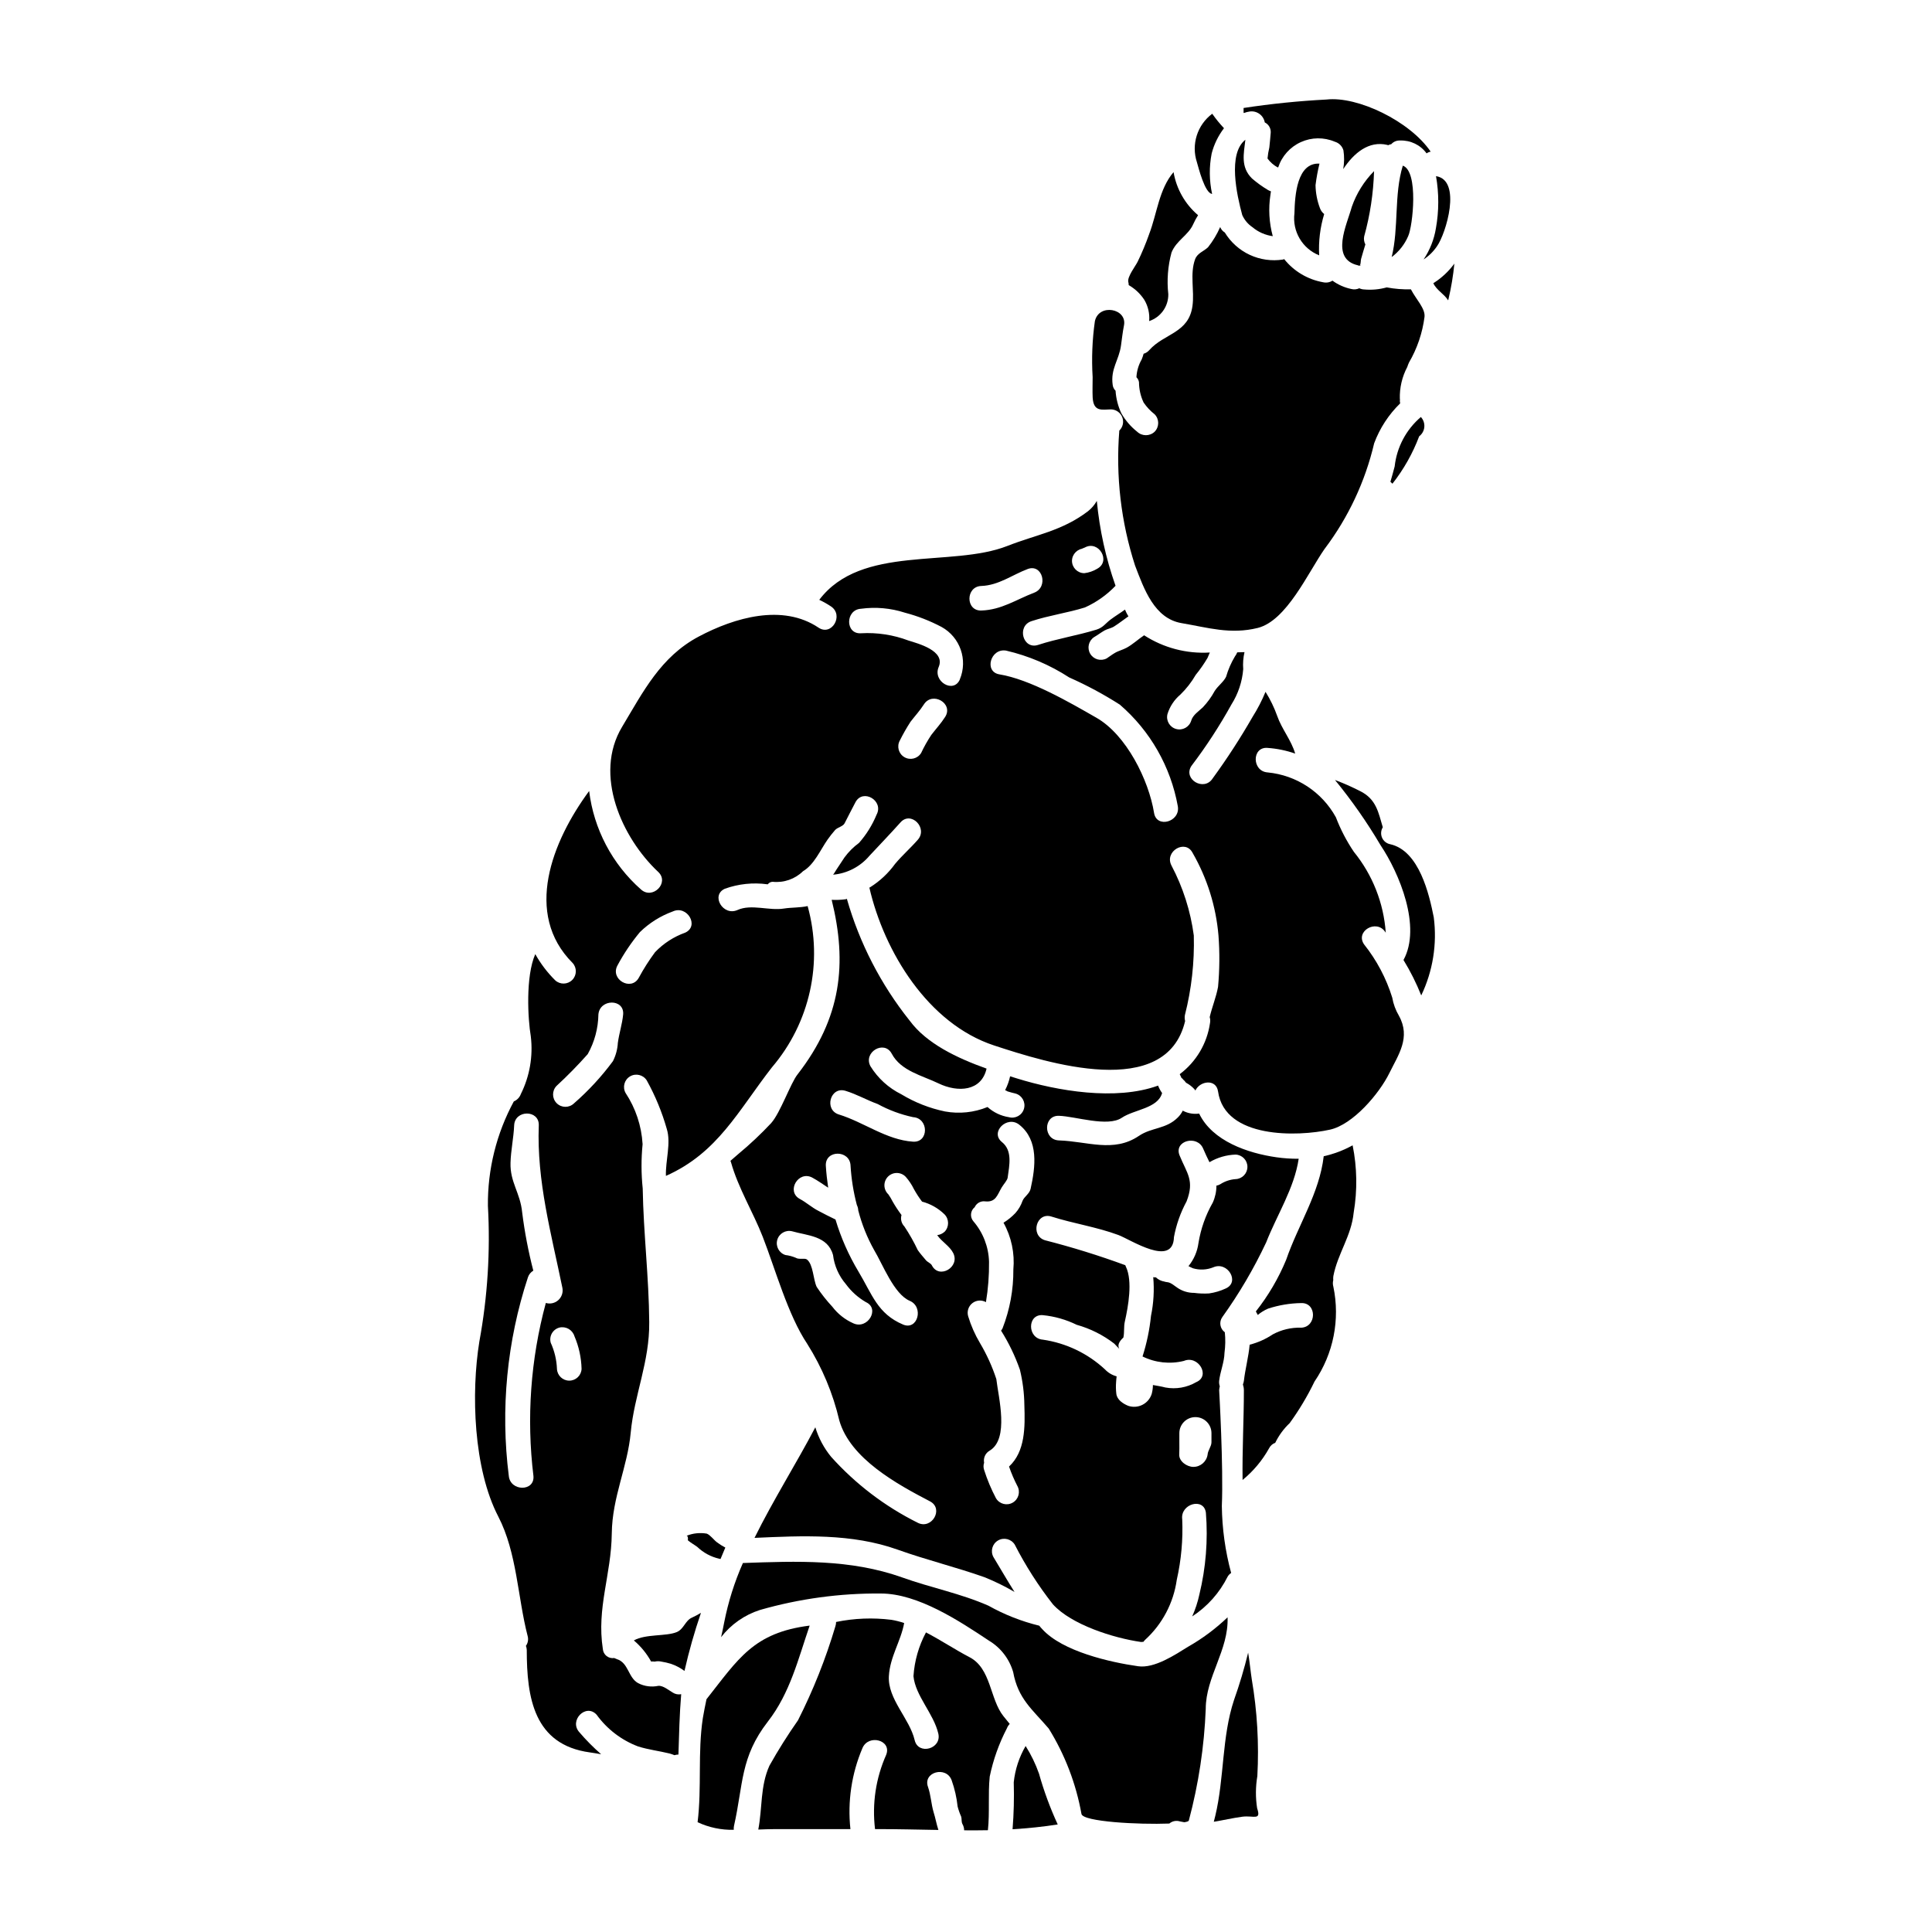 <?xml version="1.0" encoding="UTF-8"?>
<!-- Uploaded to: ICON Repo, www.svgrepo.com, Generator: ICON Repo Mixer Tools -->
<svg fill="#000000" width="800px" height="800px" version="1.1" viewBox="144 144 512 512" xmlns="http://www.w3.org/2000/svg">
 <g>
  <path d="m450.92 431.67c0.039 0.035 0.078 0.074 0.113 0.113-0.027-0.027-0.055-0.086-0.082-0.113z"/>
  <path d="m348.41 441.59c-2.738 2.926-5.656 5.672-8.738 8.227-0.707 0.625-1.418 1.219-2.098 1.816 0.055 0.117 0.102 0.242 0.141 0.367 1.93 6.863 5.816 13.129 8.398 19.715 3.344 8.566 6.691 20.789 11.828 28.445v0.004c3.934 6.238 6.801 13.09 8.484 20.273 2.891 10.129 15.371 16.926 24.051 21.445 3.715 1.969 0.43 7.606-3.316 5.644l-0.004-0.004c-8.672-4.328-16.449-10.258-22.922-17.473-1.883-2.305-3.297-4.953-4.168-7.801-4.965 9.473-11.148 19.258-16.113 29.305 12.711-0.57 25.758-1.219 37.922 3.117 7.606 2.723 15.434 4.625 23.062 7.32 2.731 1.105 5.375 2.402 7.918 3.887-1.93-3.035-3.715-6.156-5.59-9.246-0.848-1.555-0.305-3.5 1.223-4.391 1.527-0.891 3.488-0.406 4.426 1.094 2.863 5.59 6.25 10.891 10.121 15.832 4.879 5.387 16.027 8.934 23.371 9.98 0.172 0 0.395-0.055 0.625-0.055h0.004c0.125-0.195 0.277-0.379 0.453-0.539 4.551-4.16 7.508-9.777 8.367-15.883 1.184-5.258 1.672-10.645 1.445-16.027-0.562-4.113 5.731-5.902 6.273-1.758 0.582 7.281-0.004 14.605-1.734 21.699-0.43 1.992-1.066 3.93-1.898 5.785 4.008-2.609 7.246-6.242 9.387-10.523 0.227-0.402 0.551-0.742 0.938-0.992-1.566-5.793-2.394-11.758-2.469-17.754 0.453-10.41-0.707-30.66-0.707-30.66l-0.004-0.004c0.023-0.355 0.082-0.707 0.172-1.051-0.164-0.461-0.223-0.957-0.172-1.445 0.285-2.469 1.363-4.938 1.418-7.43 0.242-1.805 0.273-3.633 0.086-5.445-1.281-0.926-1.582-2.707-0.68-4 4.473-6.231 8.367-12.859 11.633-19.801 2.832-7.262 7.477-14.383 8.621-22.184l-0.004 0.004c-1.973 0.016-3.949-0.113-5.902-0.395-7.574-1.078-16.961-4.281-20.469-11.574v-0.004c-1.426 0.199-2.879-0.035-4.168-0.68-0.055-0.027-0.113-0.082-0.168-0.109-0.332 0.672-0.773 1.285-1.309 1.812-3.121 3.148-6.918 2.578-10.352 4.91-6.691 4.508-13.613 1.418-21.16 1.18-4.199-0.141-4.199-6.668 0-6.523 4.367 0.137 12.934 3.062 16.676 0.508 3.316-2.211 9.531-2.441 10.664-6.551v0.004c-0.203-0.258-0.379-0.535-0.535-0.824-0.199-0.367-0.379-0.746-0.539-1.137-11.262 4.086-26.766 1.391-37.391-1.902-0.594-0.168-1.223-0.367-1.82-0.566-0.266 1.242-0.695 2.441-1.27 3.574v0.059c0.012 0.027 0.02 0.055 0.023 0.082 0.203 0.066 0.395 0.164 0.57 0.285 0.707 0.227 1.387 0.395 2.094 0.566 1.73 0.477 2.75 2.269 2.269 4-0.477 1.73-2.266 2.746-3.996 2.269-2.113-0.328-4.086-1.266-5.672-2.695-3.566 1.461-7.473 1.871-11.262 1.18-4.102-0.852-8.023-2.394-11.605-4.566-3.363-1.664-6.191-4.238-8.164-7.43-1.969-3.715 3.66-7.039 5.644-3.316 2.441 4.594 8.086 5.785 12.398 7.871 5.117 2.469 11.371 2.125 12.734-3.918-7.769-2.777-15.914-6.609-20.391-12.734l-0.004 0.004c-7.617-9.551-13.27-20.512-16.625-32.254-0.109 0.027-0.223 0.086-0.34 0.113-1.223 0.16-2.457 0.207-3.688 0.145 4.172 16.848 2.582 31.285-9.016 46.23-1.816 2.227-4.598 10.227-6.981 12.891zm116.64 84.625c0 1.105-0.965 2.184-1.023 3.262-0.273 1.875-1.879 3.266-3.773 3.262-1.699 0-3.828-1.473-3.742-3.258 0.055-1.105 0.027-2.156 0.027-3.262v-2.418c0-2.348 1.906-4.254 4.254-4.254 2.352 0 4.258 1.906 4.258 4.254zm-42.379-59.805c5.816 1.844 11.973 2.754 17.711 4.879 3.262 1.215 14.496 8.707 14.727 0.566l-0.004 0.004c0.613-3.316 1.742-6.512 3.348-9.477 2.152-5.562 0.113-7.375-1.848-12.172-1.613-3.914 4.723-5.59 6.269-1.758 0.539 1.277 1.105 2.441 1.645 3.543h0.004c2.098-1.238 4.481-1.934 6.918-2.016 1.75 0.062 3.137 1.5 3.137 3.25 0 1.754-1.387 3.188-3.137 3.25-1.434 0.102-2.816 0.559-4.027 1.336-0.32 0.199-0.676 0.332-1.051 0.391 0.004 1.547-0.324 3.074-0.961 4.484-1.902 3.324-3.188 6.969-3.801 10.75-0.301 2.238-1.215 4.348-2.641 6.098 0.395 0.199 0.766 0.395 1.18 0.57 1.773 0.523 3.672 0.434 5.387-0.258 3.801-1.676 7.152 3.938 3.289 5.617h0.004c-1.395 0.648-2.875 1.086-4.394 1.305-1.324 0.082-2.656 0.031-3.973-0.145-1.5 0.008-2.965-0.414-4.231-1.219-0.824-0.508-1.871-1.531-2.863-1.617h0.004c-0.281-0.023-0.559-0.078-0.824-0.168-0.832-0.133-1.605-0.52-2.215-1.109-0.238 0.012-0.477-0.008-0.707-0.055 0.305 3.434 0.105 6.891-0.594 10.266-0.371 3.652-1.121 7.258-2.242 10.754 3.398 1.668 7.277 2.09 10.949 1.18 3.824-1.613 7.148 4 3.289 5.617h0.004c-2.473 1.445-5.387 1.949-8.199 1.422-1.078-0.285-2.184-0.457-3.289-0.652-0.008 0.785-0.113 1.566-0.312 2.324-0.391 1.266-1.277 2.32-2.461 2.918-1.184 0.602-2.559 0.695-3.809 0.258-1.359-0.566-2.922-1.574-3.117-3.176-0.121-1.035-0.141-2.082-0.059-3.121 0.027-0.539 0.086-1.02 0.141-1.504-1.184-0.312-2.254-0.953-3.094-1.844-4.559-4.234-10.293-6.977-16.449-7.875-4.168-0.312-4.199-6.836 0-6.496v0.004c3.117 0.309 6.152 1.172 8.961 2.551 3.609 1.008 6.988 2.703 9.957 4.992 0.43 0.48 0.883 0.91 1.336 1.391-0.512-0.883-0.168-1.871 1.078-3.008 0.312-1.418 0.055-2.867 0.395-4.281 0.879-3.914 2.098-10.629 0.285-14.465h-0.004c-0.07-0.137-0.125-0.277-0.172-0.426-6.981-2.566-14.094-4.773-21.301-6.613-3.969-1.273-2.266-7.57 1.762-6.266zm-17.387 22.664c0.586-3.523 0.859-7.094 0.82-10.668-0.105-3.949-1.566-7.746-4.141-10.746-0.465-0.535-0.695-1.238-0.629-1.945 0.062-0.707 0.414-1.359 0.969-1.801 0.492-1.09 1.656-1.719 2.84-1.531 2.777 0.25 3.121-1.676 4.328-3.715 0.535-0.883 1.504-1.902 1.574-2.609 0.453-3.262 1.305-7.121-1.504-9.391-3.289-2.609 1.363-7.203 4.594-4.594 5.164 4.113 4.285 11.148 2.981 16.992-0.312 1.332-1.672 2.039-2.125 3.148-0.414 1.203-1.059 2.312-1.902 3.262-0.938 0.984-1.996 1.84-3.148 2.555 2.094 3.777 3.004 8.098 2.609 12.395 0.043 5.336-0.93 10.629-2.867 15.602-0.105 0.211-0.238 0.414-0.391 0.598 2.047 3.25 3.723 6.723 4.992 10.352 0.75 3.074 1.145 6.223 1.184 9.387 0.195 5.844 0.25 12.285-4.062 16.285v-0.004c0.605 1.758 1.336 3.469 2.188 5.117 0.883 1.559 0.352 3.535-1.195 4.438-1.547 0.902-3.531 0.391-4.449-1.145-1.27-2.41-2.324-4.926-3.148-7.519-0.211-0.617-0.211-1.285 0-1.902-0.25-1.273 0.344-2.562 1.477-3.203 5.219-3.148 2.332-14.039 1.758-18.977v0.004c-1.09-3.328-2.543-6.523-4.328-9.531-1.336-2.246-2.394-4.644-3.148-7.148-0.352-1.266 0.09-2.617 1.125-3.43 1.035-0.809 2.457-0.918 3.602-0.273zm-35.145 5.617c-2.195-0.973-4.109-2.484-5.566-4.398-1.523-1.633-2.906-3.387-4.141-5.25-0.938-1.969-0.91-5.957-2.582-7.262-0.566-0.453-2.156 0.086-2.953-0.453-0.879-0.371-1.805-0.621-2.754-0.734-1.68-0.531-2.637-2.301-2.164-3.996 0.473-1.699 2.207-2.715 3.918-2.301 4.086 1.18 9.473 1.18 10.863 6.297 0.352 2.852 1.535 5.535 3.406 7.715 1.418 1.938 3.223 3.559 5.301 4.766 3.82 1.727 0.473 7.352-3.328 5.617zm24.168-24.254c-0.535 0.488-1.211 0.797-1.93 0.883 0.027 0 0.027 0.027 0.027 0.055 1.219 1.73 3.262 2.836 4.199 4.68 1.902 3.746-3.742 7.035-5.644 3.289-0.285-0.594-1.18-0.852-1.617-1.418-0.738-0.883-1.477-1.703-2.129-2.641-1.027-2.172-2.211-4.266-3.543-6.266-0.785-0.797-1.078-1.957-0.762-3.035-0.023-0.043-0.051-0.082-0.09-0.113-0.824-1.105-1.582-2.262-2.266-3.461-0.328-0.66-0.707-1.297-1.133-1.898-0.648-0.605-1.023-1.449-1.043-2.336-0.016-0.887 0.332-1.742 0.957-2.371 0.629-0.625 1.484-0.973 2.371-0.957 0.887 0.016 1.73 0.391 2.336 1.039 0.859 0.977 1.582 2.066 2.152 3.234 0.641 1.156 1.359 2.266 2.156 3.316 2.242 0.594 4.297 1.758 5.957 3.379 1.254 1.289 1.254 3.344 0 4.633zm-26.238-37.355c2.922 0.883 5.617 2.441 8.508 3.492v-0.004c2.949 1.609 6.109 2.785 9.391 3.488 4.195 0.254 4.223 6.781 0 6.496-7.039-0.453-13.02-5.16-19.656-7.203-3.996-1.223-2.297-7.519 1.758-6.269zm-8.793 23.008c1.477 0.789 2.809 1.758 4.199 2.664-0.285-1.969-0.512-3.938-0.625-5.871-0.168-4.195 6.356-4.195 6.555 0l-0.004-0.004c0.211 3.535 0.77 7.043 1.676 10.469 0.223 0.441 0.348 0.926 0.367 1.418 0.941 3.664 2.352 7.191 4.199 10.492 2.266 3.746 5.273 11.719 9.445 13.473 3.801 1.617 2.125 7.914-1.754 6.297-6.809-2.867-8.203-8.027-11.859-14.094-2.582-4.316-4.621-8.938-6.066-13.754-1.531-0.738-3.008-1.477-4.484-2.269-1.758-0.879-3.203-2.238-4.965-3.176-3.691-1.992-0.398-7.637 3.316-5.648z"/>
  <path d="m328.79 553.95c1.609 1.543 3.609 2.621 5.785 3.121 0.125 0.012 0.25 0.039 0.371 0.082 0.426-0.992 0.824-2.016 1.273-3.035-0.773-0.398-1.516-0.863-2.211-1.391-0.852-0.625-1.727-1.902-2.695-2.297-1.805-0.312-3.66-0.117-5.359 0.566 0.48 0 0.367 1.246 0.312 1.18 0.762 0.664 1.707 1.172 2.523 1.773z"/>
  <path d="m358.57 574.8c-14.891 1.871-18.895 8.82-27.344 19.512-0.34 1.648-0.68 3.293-0.965 4.996-1.391 9.133-0.254 18.383-1.391 27.598h0.004c2.996 1.398 6.281 2.09 9.586 2.012-0.031-0.352-0.016-0.703 0.059-1.047 2.496-11.02 1.617-18.152 8.988-27.656 5.871-7.547 8.02-16.566 11.062-25.414z"/>
  <path d="m415.8 606.71c-1.715 2.945-2.789 6.223-3.148 9.613 0.125 4.152 0.02 8.309-0.312 12.449 4.059-0.254 8.059-0.652 11.969-1.273-2.008-4.352-3.668-8.859-4.965-13.473-0.902-2.562-2.09-5.019-3.543-7.316z"/>
  <path d="m316.55 584.32c0.312-0.027 0.629-0.02 0.938 0.027 0.594-0.141 1.215-0.141 1.809 0 0.836 0.137 1.66 0.324 2.469 0.57 1.305 0.438 2.527 1.078 3.629 1.898 1.18-5.207 2.637-10.348 4.371-15.402-0.777 0.477-1.582 0.906-2.41 1.281-1.758 0.762-2.125 3.031-4 3.824-2.836 1.18-8.227 0.453-11.375 2.211v0.004c1.848 1.57 3.398 3.465 4.57 5.586z"/>
  <path d="m493.81 199.19c-0.746-1.957-1.145-4.031-1.18-6.125 0.238-1.918 0.586-3.824 1.047-5.703-5.957-0.312-6.523 8.34-6.637 13.16-0.605 4.777 2.086 9.359 6.555 11.148-0.199-3.699 0.25-7.402 1.328-10.945-0.508-0.395-0.895-0.93-1.113-1.535z"/>
  <path d="m400.91 583.16c-3.715-1.934-7.543-4.484-11.516-6.555-1.918 3.59-3.051 7.543-3.316 11.602 0.512 5.219 5.359 9.926 6.582 15.203 0.965 4.082-5.332 5.812-6.269 1.73-1.332-5.703-7.176-10.867-6.832-16.926 0.285-5.16 3.176-9.273 4.055-14.094l-0.004 0.004c-1.102-0.379-2.231-0.664-3.379-0.855-4.883-0.613-9.836-0.422-14.66 0.57 0 0.402-0.066 0.801-0.195 1.18-2.551 8.574-5.863 16.898-9.902 24.879-2.723 3.879-5.25 7.891-7.57 12.027-2.469 5.477-1.848 11.23-2.953 16.926 1.445-0.055 2.867-0.113 4.141-0.113h20.277v-0.004c-0.789-7.301 0.305-14.684 3.176-21.441 1.574-3.828 7.871-2.152 6.297 1.758h0.004c-2.75 6.172-3.769 12.977-2.953 19.68h1.133c5.078 0 10.355 0.141 15.66 0.227-0.516-1.531-0.789-3.203-1.277-4.723-0.652-2.184-0.707-4.484-1.477-6.668-1.445-3.973 4.852-5.672 6.269-1.758 0.793 2.238 1.324 4.562 1.574 6.922 0.234 0.914 0.547 1.809 0.934 2.668 0.227 0.762 0 1.363 0.371 2.043 0.277 0.492 0.422 1.047 0.426 1.613 2.098 0.031 4.195 0 6.297-0.027 0.508-4.723 0-9.5 0.48-14.211 0.922-4.461 2.461-8.777 4.566-12.82 0.16-0.426 0.414-0.812 0.738-1.137-0.539-0.68-1.105-1.363-1.676-2.07-3.617-4.512-3.223-12.652-9-15.629z"/>
  <path d="m512.47 271.68c0.086 0.082 0.172 0.141 0.254 0.223l0.004 0.004c0.105 0.082 0.199 0.176 0.281 0.281 2.988-3.801 5.379-8.039 7.086-12.562 0.781-0.59 1.277-1.484 1.363-2.457 0.086-0.977-0.246-1.945-0.914-2.66-3.898 3.324-6.387 8.012-6.945 13.102-0.332 1.27-0.703 2.629-1.129 4.07z"/>
  <path d="m475.91 204.21c1.535 1.285 3.402 2.109 5.387 2.379-0.973-3.562-1.184-7.293-0.621-10.945 0.031-0.312 0.074-0.625 0.137-0.938-0.266-0.09-0.52-0.207-0.762-0.34-1.508-0.895-2.93-1.922-4.258-3.062-3.062-3.035-2.184-6.555-1.758-10.27-4.723 3.715-2.266 14.664-0.824 19.973v-0.004c0.586 1.301 1.52 2.41 2.699 3.207z"/>
  <path d="m433.57 249.37c0.227 3.891 2.551 3.148 4.875 3.121 1.316 0.031 2.488 0.852 2.965 2.078 0.48 1.23 0.172 2.625-0.781 3.539-0.973 12.082 0.445 24.234 4.172 35.766 2.363 6.156 5.078 14.043 12.336 15.262 6.981 1.18 12.906 3.066 20.168 1.277 7.688-1.93 13.332-14.664 17.754-20.992l0.004 0.004c6.266-8.305 10.727-17.82 13.105-27.949 1.484-3.992 3.84-7.606 6.891-10.578-0.09-0.363-0.109-0.738-0.055-1.109-0.016-0.016-0.027-0.035-0.031-0.055-0.09-2.949 0.586-5.871 1.969-8.48 0.125-0.402 0.277-0.797 0.457-1.18 2.164-3.711 3.562-7.82 4.113-12.082 0.254-2.238-2.238-4.652-3.606-7.316v-0.004c-2.148 0.059-4.297-0.109-6.41-0.512-1.961 0.551-4.012 0.734-6.039 0.543-0.426-0.02-0.84-0.125-1.223-0.312-0.664 0.312-1.414 0.379-2.125 0.195-1.801-0.375-3.504-1.129-4.992-2.211-0.73 0.469-1.621 0.621-2.465 0.426-4.074-0.719-7.746-2.898-10.328-6.129-0.113 0.043-0.223 0.082-0.34 0.113-2.988 0.461-6.047 0.027-8.789-1.25-2.742-1.277-5.043-3.34-6.613-5.926-0.559-0.328-0.992-0.84-1.219-1.445-0.836 1.906-1.914 3.699-3.203 5.336-1.109 1.105-2.809 1.531-3.434 3.176-1.449 3.918-0.145 8.34-0.707 12.398-0.977 7.254-7.504 7.254-11.445 11.707-0.398 0.461-0.918 0.797-1.504 0.965-0.137 0.508-0.309 1.012-0.508 1.5-0.832 1.445-1.312 3.062-1.395 4.727 0.367 0.355 0.609 0.824 0.68 1.332 0.012 1.855 0.426 3.684 1.223 5.363 0.805 1.184 1.793 2.238 2.922 3.121 1.258 1.281 1.258 3.336 0 4.621-1.293 1.23-3.332 1.23-4.629 0-1.695-1.344-3.121-3-4.195-4.879-0.879-1.883-1.398-3.914-1.531-5.984-0.434-0.418-0.703-0.977-0.766-1.578-0.594-4.281 1.676-6.496 2.211-10.438 0.254-1.844 0.43-3.492 0.789-5.305 0.879-4.481-6.664-5.902-7.715-1.105-0.695 4.902-0.895 9.863-0.594 14.809 0.008 1.812-0.082 3.656 0.008 5.441z"/>
  <path d="m410.53 433.06c-0.082-0.055-0.113-0.082-0.113-0.113v0.059c0.031-0.004 0.031-0.004 0.113 0.055z"/>
  <path d="m465.22 195.39c-0.77-3.531-0.809-7.18-0.113-10.723 0.629-2.426 1.738-4.699 3.262-6.691-1.129-1.199-2.172-2.481-3.117-3.832-3.969 2.969-5.606 8.141-4.059 12.848 0.426 1.445 2.098 8.227 4.027 8.398z"/>
  <path d="m512.96 408.38c-1.594-5.133-4.129-9.926-7.477-14.125-2.383-3.492 3.289-6.75 5.617-3.289v-0.004c0.062 0.066 0.109 0.145 0.141 0.23-0.539-7.852-3.492-15.344-8.453-21.449-1.934-2.859-3.531-5.934-4.766-9.16-3.695-6.711-10.473-11.16-18.105-11.887-4.168-0.312-4.199-6.836 0-6.496v0.004c2.496 0.172 4.961 0.676 7.32 1.504-1.023-3.543-3.543-6.469-4.766-9.98v-0.004c-0.797-2.231-1.836-4.371-3.094-6.383-0.949 2.309-2.098 4.527-3.43 6.637-3.227 5.625-6.758 11.07-10.578 16.309-2.269 3.543-7.914 0.254-5.648-3.289 3.934-5.172 7.484-10.625 10.629-16.312 1.781-2.82 2.852-6.031 3.117-9.359-0.117-1.512 0-3.031 0.34-4.508-0.652 0.031-1.277 0.031-1.93 0.059h0.004c-0.156 0.395-0.367 0.77-0.625 1.105-1.004 1.68-1.785 3.481-2.328 5.359-0.594 1.305-2.238 2.496-3.035 3.797v0.004c-0.855 1.574-1.914 3.027-3.148 4.328-1.105 1.047-2.637 2.012-3.062 3.519-0.516 1.691-2.285 2.668-3.992 2.199-1.707-0.469-2.727-2.215-2.305-3.934 0.617-2.012 1.797-3.805 3.406-5.164 1.598-1.551 2.973-3.312 4.086-5.242 1.152-1.41 2.195-2.91 3.121-4.477 0.227-0.512 0.43-0.996 0.621-1.449-6.144 0.375-12.246-1.223-17.414-4.566-1.574 1.051-2.977 2.383-4.621 3.289-1.023 0.566-2.215 0.824-3.18 1.418-0.734 0.426-1.418 0.965-2.125 1.422-1.551 0.816-3.473 0.273-4.359-1.238s-0.43-3.453 1.039-4.41c0.965-0.566 1.816-1.215 2.754-1.758 0.828-0.453 1.758-0.562 2.555-1.074 1.309-0.824 2.496-1.785 3.773-2.668l0.004-0.004c-0.219-0.348-0.418-0.703-0.594-1.074-0.113-0.227-0.199-0.457-0.316-0.711-1.246 0.91-2.523 1.672-3.824 2.641-1.367 1.02-1.93 2.098-3.719 2.664-5.117 1.574-10.379 2.383-15.488 4.055-4.027 1.309-5.727-4.992-1.754-6.297 4.652-1.531 9.527-2.184 14.168-3.633 3.051-1.371 5.805-3.324 8.113-5.742-2.574-7.266-4.238-14.82-4.961-22.492-0.605 1.062-1.406 1.996-2.363 2.754-6.949 5.246-13.473 6.098-21.359 9.188-14.75 5.789-38.715-0.453-49.832 14.273h-0.004c1.082 0.504 2.125 1.094 3.117 1.754 3.461 2.328 0.199 7.969-3.316 5.617-9.5-6.379-22.207-2.695-31.738 2.363-10.098 5.359-14.719 14.609-20.336 23.969-7.574 12.621-0.082 29.328 9.59 38.402 3.094 2.894-1.535 7.477-4.594 4.625h-0.004c-7.602-6.723-12.477-15.996-13.703-26.066-9.871 13.383-17.387 32.535-4.402 45.555h0.004c1.188 1.281 1.156 3.273-0.078 4.516-1.23 1.238-3.223 1.285-4.512 0.105-2.082-2.055-3.859-4.398-5.285-6.949-2.609 5.902-1.969 17.242-1.18 21.836h-0.004c0.621 5.227-0.293 10.52-2.637 15.23-0.32 0.891-0.996 1.605-1.867 1.969-4.598 8.488-6.961 18.004-6.867 27.656 0.676 12.043-0.086 24.129-2.269 35.992-2.211 13.613-1.574 33.695 5.023 46.375 4.965 9.59 5.117 21.387 7.769 31.625 0.262 0.902 0.094 1.879-0.453 2.641 0.137 0.344 0.211 0.707 0.227 1.074 0 12.648 1.871 25.133 16.73 27.16 0.824 0.113 1.848 0.285 2.981 0.484-2.066-1.805-4-3.758-5.785-5.844-2.805-3.121 1.785-7.742 4.594-4.621 2.758 3.812 6.574 6.734 10.977 8.395 2.781 0.879 5.531 1.18 8.34 1.871h0.004c0.441 0.121 0.875 0.273 1.301 0.449 0.34-0.105 0.695-0.164 1.051-0.168 0.168-5.332 0.285-10.695 0.734-15.996h0.004c-0.773 0.156-1.578 0.004-2.242-0.426-1.023-0.598-2.555-1.902-3.828-1.785-1.805 0.383-3.688 0.133-5.332-0.707-2.695-1.477-2.527-5.418-5.676-6.383v-0.004c-0.23-0.082-0.457-0.176-0.68-0.281-0.715 0.113-1.449-0.074-2.019-0.523-0.574-0.449-0.93-1.117-0.988-1.84-1.699-10.949 2.238-19.68 2.363-30.633 0.113-9.703 4.172-17.559 5.023-26.766 0.938-10.012 5.019-18.719 4.902-29.273-0.082-11.77-1.531-23.617-1.727-35.398v0.004c-0.406-3.902-0.418-7.832-0.031-11.734-0.281-4.848-1.836-9.535-4.512-13.586-0.859-1.547-0.328-3.496 1.191-4.394 1.523-0.898 3.484-0.422 4.426 1.074 2.254 4.066 4.035 8.379 5.305 12.848 1.18 3.773-0.371 8.426-0.227 12.453 13.777-6.125 19.117-17.242 28.109-28.789v0.004c10.055-11.785 13.598-27.797 9.445-42.719-2.043 0.453-4.281 0.34-6.269 0.652-3.969 0.648-8.625-1.277-12.336 0.395-3.828 1.699-7.148-3.938-3.316-5.648 3.586-1.285 7.426-1.691 11.203-1.18h0.168c0.301-0.406 0.773-0.645 1.277-0.656 2.969 0.312 5.922-0.715 8.055-2.805 2.953-1.73 4.598-5.648 6.496-8.367 0.625-0.887 1.297-1.738 2.012-2.555 0.652-0.707 2.07-0.938 2.496-1.758 0.965-1.871 1.902-3.742 2.898-5.613 1.969-3.688 7.574-0.395 5.586 3.316-1.125 2.734-2.695 5.262-4.652 7.477-1.477 1.082-2.777 2.383-3.859 3.859-0.852 1.363-1.93 2.836-2.754 4.227l-0.254 0.34h-0.004c3.75-0.336 7.219-2.141 9.645-5.019 2.723-2.922 5.535-5.84 8.199-8.82 2.777-3.18 7.375 1.473 4.594 4.594-1.93 2.211-4.141 4.141-6.012 6.383-1.773 2.449-3.996 4.539-6.551 6.152-0.094 0.031-0.18 0.082-0.258 0.141 3.938 17.047 15.574 36.055 33.016 41.812 13.988 4.594 45.656 14.691 50.66-6.469v0.004c-0.137-0.516-0.156-1.051-0.059-1.574 1.758-6.891 2.551-13.992 2.359-21.102-0.863-6.484-2.871-12.766-5.926-18.551-1.93-3.742 3.715-7.066 5.617-3.316 3.852 6.699 6.191 14.164 6.848 21.863 0.344 4.543 0.305 9.105-0.113 13.641-0.512 2.754-1.574 5.273-2.211 7.996v0.004c0.156 0.508 0.184 1.051 0.082 1.574-0.773 5.402-3.66 10.277-8.027 13.555 0.195 0.395 0.395 0.789 0.566 1.219-0.172-0.453 0.168-0.055 0.426 0.285 0.227 0.172 0.418 0.383 0.566 0.625 0.086 0.082 0.141 0.168 0.227 0.195l0.004 0.004c0.797 0.434 1.516 0.996 2.125 1.672 0.102 0.094 0.18 0.211 0.227 0.344 1.219-2.609 5.531-3.176 6.016 0.223 1.785 12.594 21.16 12.027 29.668 10.129 6.07-1.336 13.043-9.5 15.742-15.004 2.363-4.82 5.727-9.418 2.523-15.176l0.004-0.004c-0.879-1.48-1.477-3.106-1.773-4.801zm-224.31 80.918c-4.039 14.926-5.152 30.492-3.285 45.84 0.395 4.199-6.129 4.141-6.527 0-2.238-17.707-0.504-35.688 5.074-52.645 0.242-0.738 0.75-1.363 1.422-1.758-1.316-5.074-2.301-10.227-2.953-15.43-0.508-5.219-3.231-7.969-3.09-13.133 0.086-3.289 0.824-6.609 0.965-9.926 0.172-4.199 6.691-4.199 6.527 0-0.566 14.754 3.316 28.707 6.266 43.086 0.219 1.188-0.191 2.406-1.09 3.215-0.895 0.809-2.148 1.094-3.309 0.75zm2.949 17.477c-0.09-2.391-0.652-4.742-1.645-6.922-0.238-0.836-0.133-1.73 0.293-2.488 0.426-0.754 1.141-1.309 1.977-1.539 1.723-0.426 3.481 0.57 4.004 2.269 1.18 2.746 1.82 5.691 1.895 8.68-0.082 1.742-1.52 3.109-3.262 3.109s-3.176-1.367-3.262-3.109zm16.137-86.426c-0.09 1.699-0.535 3.359-1.305 4.875-3.023 4.09-6.484 7.84-10.32 11.18-1.285 1.238-3.324 1.219-4.582-0.043-1.262-1.262-1.281-3.297-0.043-4.582 2.894-2.664 5.652-5.477 8.266-8.422 1.805-3.219 2.777-6.836 2.832-10.527 0.371-4.168 6.894-4.199 6.559 0-0.238 2.551-1.059 4.965-1.402 7.519zm17.844-29.191v0.004c-3.019 1.082-5.75 2.848-7.973 5.164-1.605 2.16-3.051 4.434-4.328 6.805-2.047 3.66-7.688 0.371-5.621-3.316v-0.004c1.676-3.121 3.66-6.066 5.926-8.793 2.481-2.422 5.453-4.289 8.711-5.473 3.801-1.758 7.117 3.859 3.289 5.617zm105.77-101.8c-1.137 0.109-0.316-0.031 0.141-0.262 3.684-2.012 7.004 3.633 3.289 5.621l0.004 0.004c-1.047 0.633-2.219 1.035-3.434 1.18-1.797-0.012-3.25-1.465-3.262-3.262 0.02-1.797 1.465-3.25 3.262-3.281zm-36.863 44.617c-1.102 1.73-2.469 3.207-3.684 4.793-1.016 1.531-1.918 3.133-2.695 4.793-0.941 1.508-2.91 1.992-4.441 1.09-1.527-0.898-2.062-2.852-1.203-4.406 0.852-1.707 1.797-3.363 2.832-4.965 1.18-1.535 2.496-2.953 3.543-4.598 2.234-3.543 7.906-0.281 5.648 3.293zm3.891-9.926c-1.645 3.856-7.262 0.539-5.617-3.289 1.844-4.328-5.477-6.211-7.996-7.008h-0.004c-4.016-1.52-8.309-2.176-12.594-1.93-4.199 0.285-4.168-6.242 0-6.496 3.914-0.531 7.898-0.172 11.656 1.047 3.371 0.883 6.625 2.152 9.703 3.777 4.922 2.719 7.008 8.707 4.836 13.898zm5.699-24.762c4.57-0.168 8.141-2.926 12.254-4.484 3.938-1.504 5.617 4.793 1.73 6.269-4.82 1.844-8.625 4.539-13.984 4.723-4.215 0.156-4.215-6.367-0.016-6.508zm45.766 60.164c-1.418-8.766-7.371-20.734-15.289-25.246-7.172-4.117-17.633-10.176-25.695-11.492-4.141-0.68-2.363-6.981 1.758-6.297 5.949 1.379 11.613 3.789 16.738 7.117 4.648 2.059 9.133 4.469 13.418 7.207 8.062 6.949 13.488 16.465 15.367 26.945 0.684 4.129-5.617 5.902-6.297 1.766z"/>
  <path d="m521.27 212.75c1.402-0.914 2.606-2.102 3.543-3.488 2.363-3.289 6.691-17.504-0.254-18.582 0.801 4.574 0.793 9.25-0.027 13.816-0.48 2.953-1.594 5.769-3.262 8.254z"/>
  <path d="m523.85 219.05c0.762 1.785 2.981 2.949 3.914 4.539l0.086-0.254c0.738-3.121 1.266-6.285 1.574-9.477-1.508 2.07-3.402 3.832-5.574 5.191z"/>
  <path d="m512.39 367.72c-0.953-0.191-1.754-0.84-2.137-1.734-0.387-0.895-0.309-1.922 0.203-2.75-1.18-3.914-1.699-7.477-6.07-9.617l0.004 0.004c-2.148-1.094-4.356-2.07-6.609-2.922 4.453 5.434 8.484 11.199 12.055 17.25 5.019 7.477 10.918 21.668 6.102 30.461 1.832 2.988 3.406 6.129 4.703 9.387 3.086-6.438 4.238-13.629 3.32-20.703-1.191-5.992-3.828-17.664-11.57-19.375z"/>
  <path d="m443.12 219.56c1.672 0.961 3.09 2.301 4.144 3.914 1 1.691 1.449 3.656 1.277 5.617 3.062-1.016 5.117-3.894 5.074-7.121-0.414-3.707-0.125-7.461 0.852-11.059 1.309-3.234 4.453-4.543 5.758-7.519 0.367-0.816 0.793-1.605 1.277-2.363-3.441-2.922-5.738-6.961-6.496-11.414-3.859 4.508-4.367 10.973-6.469 16.422h0.004c-0.883 2.508-1.906 4.961-3.066 7.348-0.562 1.133-2.777 3.969-2.465 5.328v0.004c0.074 0.273 0.109 0.559 0.109 0.844z"/>
  <path d="m458.89 580.38c-3.519 2.184-8.961 5.816-13.273 5.191-7.402-1.047-20.055-3.918-25.414-9.84-0.281-0.289-0.543-0.59-0.789-0.906-4.711-1.148-9.242-2.934-13.473-5.305-7.402-3.258-15.289-4.762-22.828-7.477-13.777-4.91-27.945-4.328-42.234-3.828v-0.004c-2.234 5.047-3.898 10.328-4.961 15.742-0.227 1.332-0.543 2.606-0.824 3.914 2.625-3.387 6.211-5.898 10.293-7.207 10.418-2.988 21.215-4.461 32.055-4.363 9.812 0 20.816 7.289 28.617 12.477 3.125 1.863 5.426 4.844 6.441 8.34 1.305 7.121 5.074 9.871 9.414 14.957 4.297 6.93 7.242 14.609 8.684 22.637 0.34 2.07 15.172 2.867 23.285 2.551 0.777-0.66 1.836-0.875 2.805-0.57 0.395 0.086 0.789 0.141 1.18 0.227 0.68-0.113 1.133-0.254 1.18-0.457l0.004 0.004c2.582-9.676 4.086-19.605 4.484-29.609 0-8.508 6.098-15.516 5.785-24.25-3.144 3.008-6.648 5.621-10.43 7.777z"/>
  <path d="m475.18 173.55c1.898-0.273 3.668 1.008 4 2.894 1.031 0.5 1.652 1.578 1.574 2.723-0.086 1.305-0.25 2.606-0.367 3.914-0.23 0.961-0.395 1.934-0.484 2.918 0.711 0.98 1.629 1.789 2.691 2.363 0.047-0.027 0.098-0.035 0.148-0.031 0.98-2.969 3.156-5.391 6.004-6.676 2.848-1.289 6.102-1.328 8.98-0.105 1.113 0.316 1.98 1.184 2.297 2.297 0.254 1.648 0.234 3.324-0.055 4.965 2.832-4.281 6.777-7.574 11.688-6.41v-0.004c0.062 0.035 0.129 0.062 0.195 0.09 0.27-0.133 0.559-0.23 0.855-0.285 0.586-0.66 1.445-1.012 2.324-0.965 2.766-0.105 5.402 1.168 7.031 3.406 0.32-0.23 0.691-0.387 1.082-0.457-5.531-8.113-19.375-14.75-27.598-13.812-7.363 0.379-14.699 1.125-21.984 2.238v1.246l0.086 0.086v0.004c0.492-0.191 1.008-0.324 1.531-0.398z"/>
  <path d="m477.21 614.68c0.465-8.574-0.031-17.176-1.477-25.641-0.309-1.969-0.535-4.484-0.961-7.062-1.035 4.238-2.281 8.422-3.742 12.535-3.262 9.816-2.555 20.648-4.965 30.699-0.145 0.57-0.289 1.082-0.395 1.574 2.469-0.395 4.965-0.992 7.547-1.336 2.981-0.395 5.078 1.137 3.938-2.238v0.004c-0.445-2.828-0.426-5.711 0.055-8.535z"/>
  <path d="m494.8 450.41c-1.137 9.816-6.781 18.211-9.957 27.457-2.035 4.906-4.734 9.508-8.027 13.676 0.195 0.34 0.367 0.68 0.508 0.938 0.82-0.691 1.738-1.258 2.727-1.68 2.828-0.926 5.785-1.422 8.766-1.469 4.199-0.168 4.168 6.352 0 6.523v-0.004c-2.629-0.082-5.234 0.535-7.547 1.789-1.863 1.246-3.926 2.164-6.098 2.723-0.289 3.231-1.18 6.469-1.531 9.59v-0.004c-0.051 0.32-0.137 0.637-0.254 0.938 0.164 0.508 0.254 1.039 0.254 1.574 0 7.688-0.457 15.855-0.344 23.742h0.004c2.84-2.324 5.215-5.16 7.004-8.367 0.336-0.688 0.926-1.219 1.645-1.477 0.949-1.957 2.246-3.727 3.828-5.219 2.516-3.469 4.723-7.16 6.582-11.02 5.016-7.352 6.816-16.426 4.992-25.133-0.164-0.562-0.172-1.16-0.027-1.73-0.031-0.359-0.023-0.723 0.027-1.078 1.133-5.957 4.793-10.629 5.387-16.848h0.004c0.996-5.906 0.902-11.945-0.285-17.812-2.398 1.328-4.977 2.305-7.656 2.891z"/>
  <path d="m512.81 212.12c1.918-1.426 3.426-3.336 4.367-5.531 1.219-2.582 2.836-17.188-1.418-18.691-2.379 7.816-1.02 16.367-2.949 24.223z"/>
  <path d="m508.14 189.35c-2.648 2.68-4.664 5.914-5.902 9.473-1.309 4.762-5.785 13.777 1.613 15.484 0.102 0.023 0.199 0.059 0.285 0.113 0.16-0.039 0.32-0.066 0.48-0.086-0.027-0.055-0.086-0.082-0.227-0.055 0.227-0.141 0.227-1.445 0.316-1.672 0.34-1.273 0.762-2.555 1.133-3.828l-0.004-0.004c-0.34-0.652-0.453-1.398-0.312-2.125 1.566-5.641 2.445-11.449 2.617-17.301z"/>
 </g>
</svg>